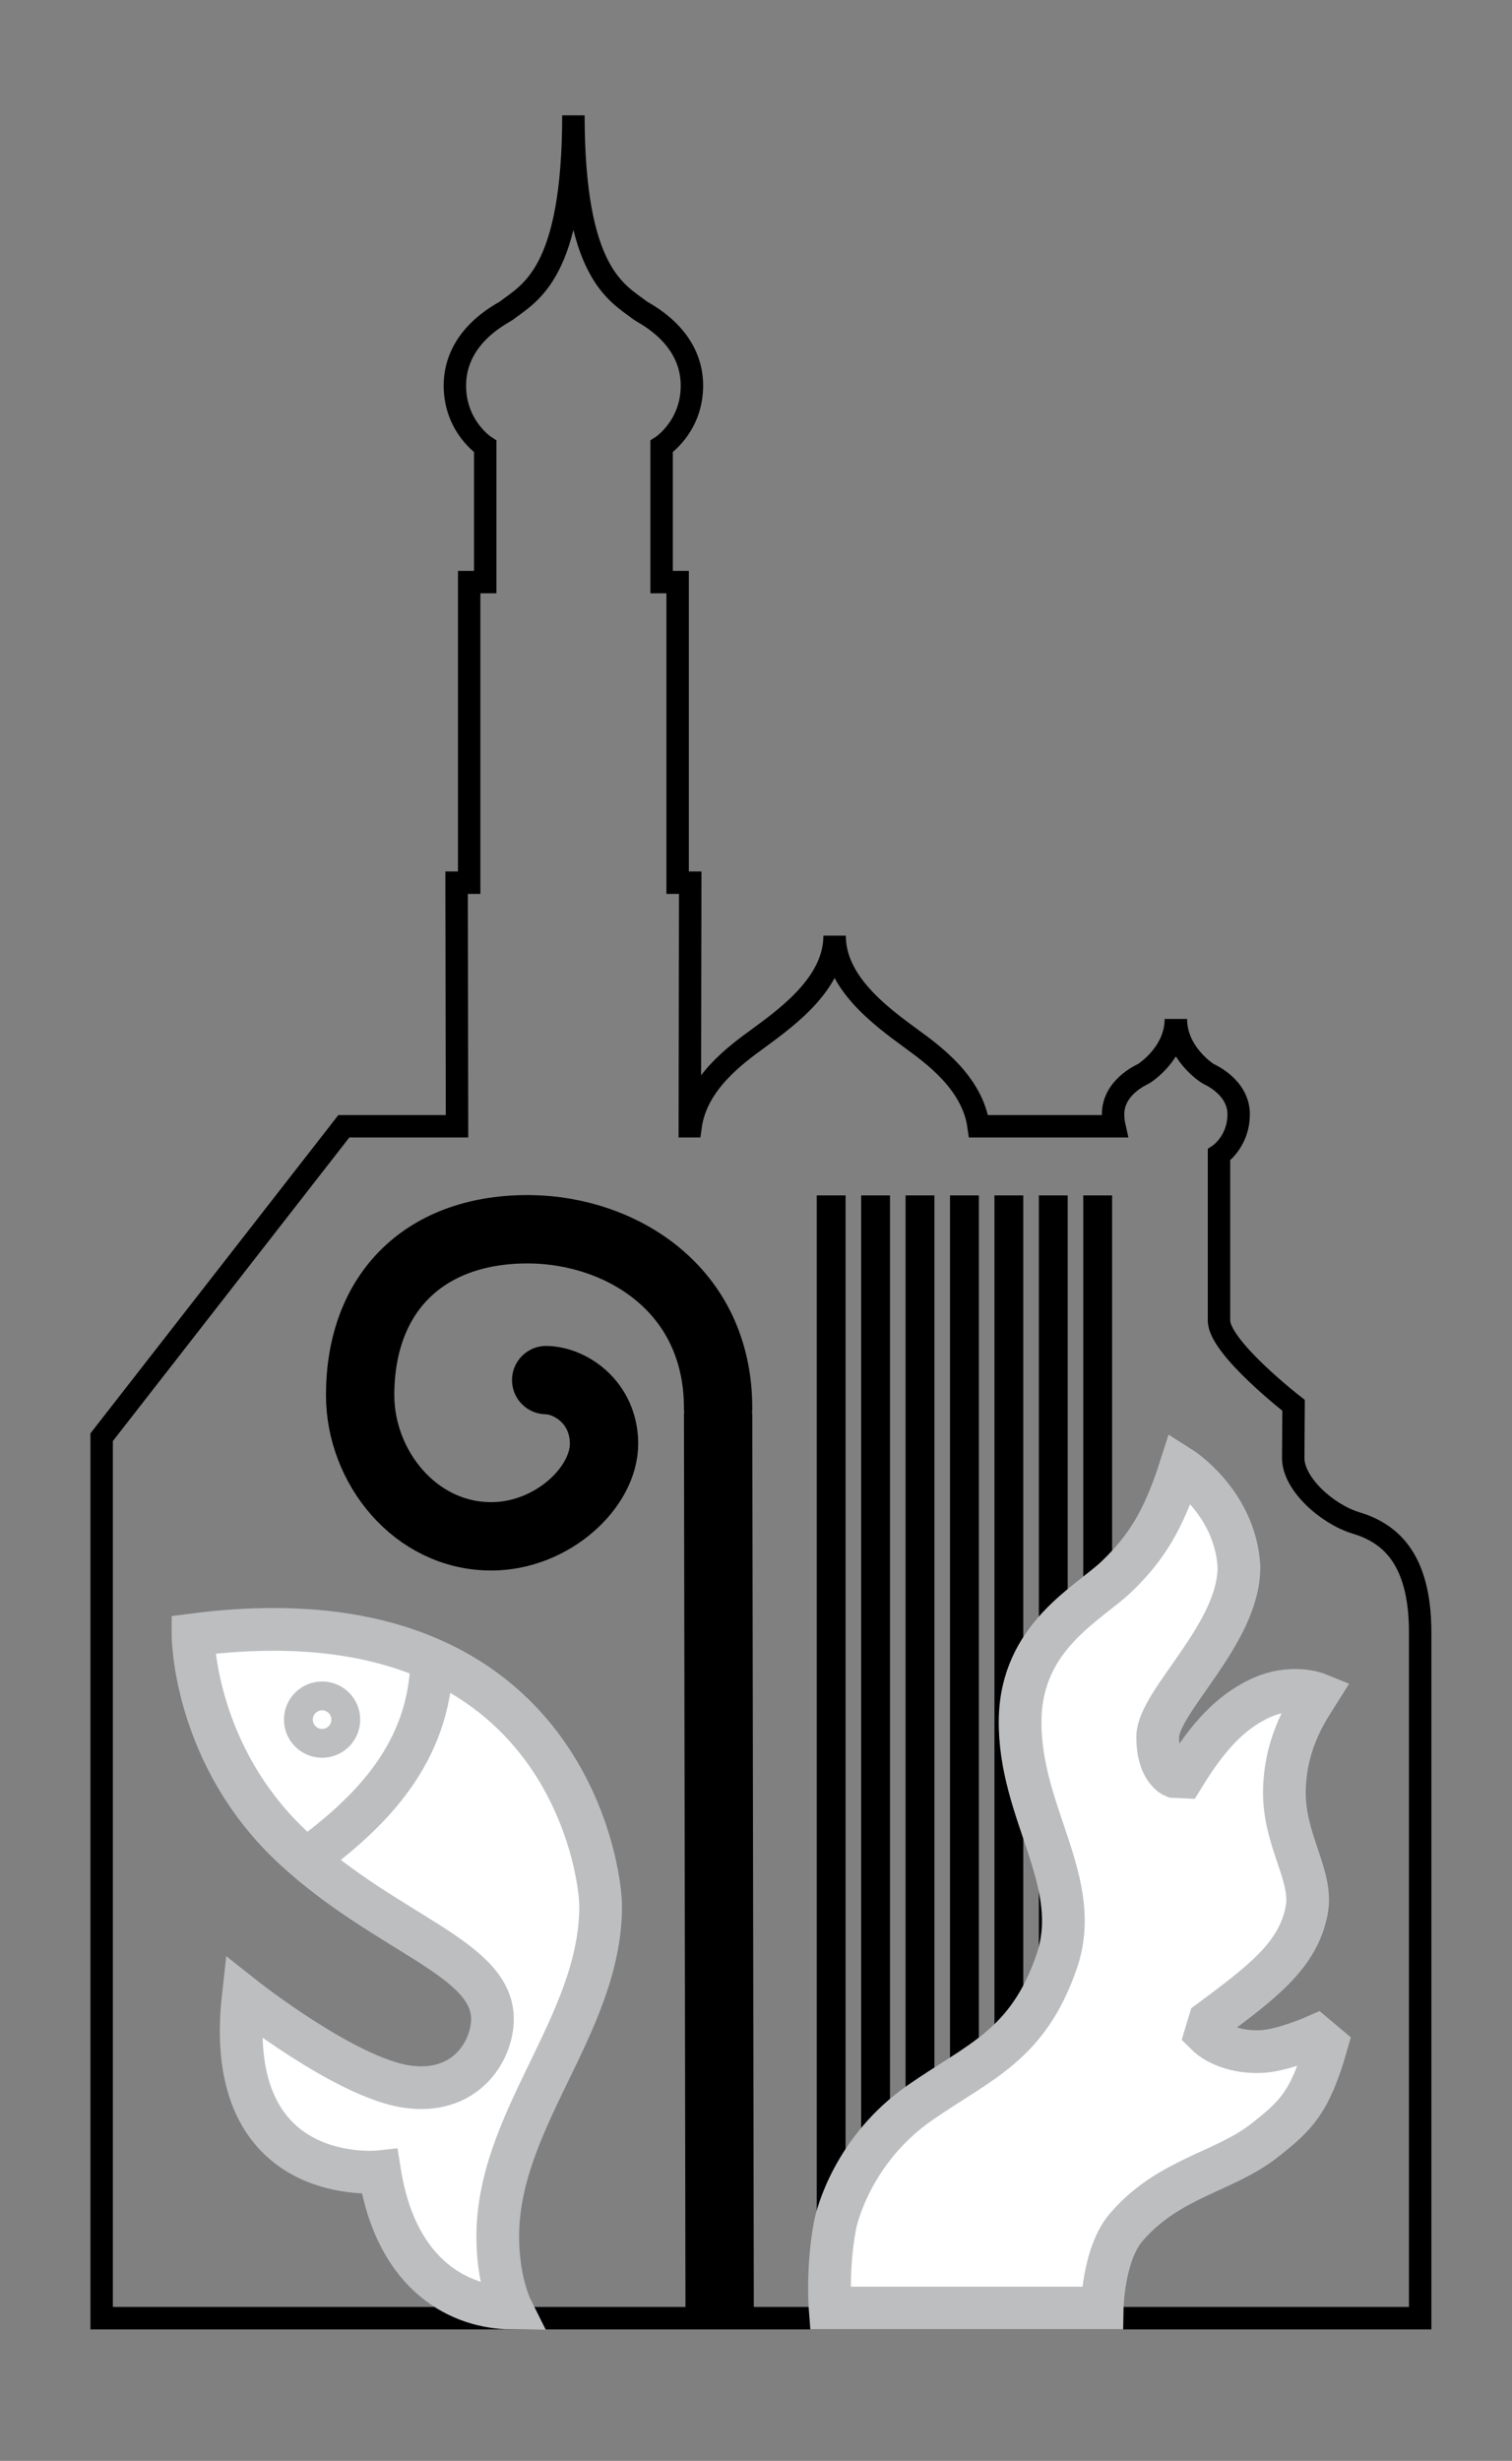 <?xml version="1.0" encoding="utf-8"?>
<!-- Generator: Adobe Illustrator 29.8.2, SVG Export Plug-In . SVG Version: 9.03 Build 0)  -->
<svg version="1.0" id="Logo" xmlns="http://www.w3.org/2000/svg" xmlns:xlink="http://www.w3.org/1999/xlink" x="0px" y="0px"
	 viewBox="0 0 354 576" style="enable-background:new 0 0 354 576;" xml:space="preserve">
<rect x="0" y="0" width="354" height="576" fill="#808080" stroke="none"/>
<style type="text/css">
	.st0{fill:none;stroke:#000000;stroke-width:5.25;stroke-miterlimit:10;}
	.st1{fill:none;stroke:#000000;stroke-width:6.75;stroke-miterlimit:10;}
	.st2{fill:#FFFFFF;stroke:#BCBEC0;stroke-width:10;stroke-miterlimit:10;}
	.st3{fill:#FFFFFF;stroke:#BCBEC0;stroke-width:6.75;stroke-miterlimit:10;}
	.st4{fill:none;stroke:#000000;stroke-width:16;stroke-linecap:round;stroke-miterlimit:10;}
	.st5{fill:none;stroke:#000000;stroke-width:16;stroke-miterlimit:10;}
</style>
<path id="Umriss_Kirche" class="st0" d="M332.5,382.1v160.5H23.8V336.4l56.7-72.78H107l-0.1-57.02h2.95v-70.35h3.75V104.5
	c0,0-7.1-4.57-7.1-14.25c0-11.66,11.16-16.86,12-17.5c5.66-4.31,15.71-8.78,15.75-45.75c0.04,36.97,10.09,41.44,15.75,45.75
	c0.84,0.64,12,5.84,12,17.5c0,9.68-7.1,14.25-7.1,14.25v31.75h3.75v70.35h2.95l-0.1,57.02h0.19c1.42-10.25,10.88-16.94,15.91-20.62
	c7.3-5.35,17.8-13.15,17.8-24c0,10.85,10.5,18.65,17.8,24c5.03,3.68,14.49,10.37,15.91,20.62h31.8c-0.19-0.85-0.31-1.79-0.31-2.82
	c0-6.23,6.53-9.18,7-9.4c0.48-0.23,7.7-4.95,7.7-12.9c0,7.95,7.22,12.67,7.7,12.9c0.47,0.22,7,3.17,7,9.4c0,6.45-4.6,9.5-4.6,9.5
	v38.8c0,6.3,17.46,19.84,17.46,19.84l-0.08,12.2c-0.11,6.19,8.04,13.3,14.6,15.29C324.73,358.65,332.5,363.98,332.5,382.1z"/>
<g id="Streifen">
	<g id="Streifen_7_00000152238901841636983050000009118827531325634716_">
		<line id="Streifen_7" class="st1" x1="257" y1="279.8" x2="257" y2="542.6"/>
	</g>
	<g id="Streifen_6_00000102535912279025093120000003477899841882104974_">
		<line id="Streifen_6" class="st1" x1="246.6" y1="279.8" x2="246.6" y2="542.6"/>
	</g>
	<g id="Streifen_5_00000139282929661487540080000007267897135920567424_">
		<line id="Streifen_5" class="st1" x1="236.2" y1="279.8" x2="236.2" y2="542.6"/>
	</g>
	<g id="Streifen_4_00000111887718483712288620000011440315080938991009_">
		<line id="Streifen_4" class="st1" x1="225.8" y1="279.8" x2="225.8" y2="542.6"/>
	</g>
	<g id="Streifen_3_00000117673318821491742450000004179166585105150399_">
		<line id="Streifen_3" class="st1" x1="215.4" y1="279.8" x2="215.4" y2="542.6"/>
	</g>
	<g id="Streifen_2_00000085949714273474927150000013025288709904707773_">
		<line id="Streifen_2" class="st1" x1="205" y1="279.8" x2="205" y2="542.6"/>
	</g>
	<g id="Streifen_1_00000060709011898867922480000013071013062383776410_">
		<line id="Streifen_1" class="st1" x1="194.6" y1="279.8" x2="194.6" y2="542.6"/>
	</g>
</g>
<path id="Flamme" class="st2" d="M277.01,415.91l-2.16-0.1c0,0-3.84-1.52-3.8-9.26c0.05-8.36,19.24-24.2,19.02-39.98
	c-0.94-15.06-13.68-23.1-13.68-23.1c-4,12.52-8.13,18.97-14.97,25.55c-6.51,6.27-22.32,13.94-22.58,33.55
	c-0.29,21.93,15.01,37.9,8.52,56.65c-6.77,19.55-17.97,23.23-31.95,32.93c-15.61,10.84-19.49,26.55-19.88,28.58
	c-1.92,9.99-1.18,19.5-1.18,19.5h63.7c0,0,0.23-12.6,5.58-18.85c10-11.68,22.97-12.9,32.52-20.45c7.13-5.64,10.52-8.65,14.42-22.32
	l-2.45-2.06c0,0-7.29,3.23-12.32,3.61c-5.03,0.39-10.45-1.1-13.48-4.13l0.88-2.93c12.57-9.33,20.82-15.57,22.75-26.09
	c1.5-8.14-5.61-16.45-5.23-28.39c0.37-11.35,5.55-18.65,7.74-22.13c0,0-6.23-2.53-13.84,1.21
	C288.27,400.81,283.06,406.02,277.01,415.91z"/>
<g id="Fisch">
	<path id="Umriss_Fisch" class="st2" d="M45.19,382.66c86.84-11.26,95.44,55.23,95.44,63.46c0,28.13-24.76,50.31-24.08,78.57
		c0.23,9.78,3.1,15.53,3.1,15.53c-11.1-0.11-26.76-6.63-30.77-31.89c0,0-36.97,4.06-31.94-40.94c0,0,23.71,18.77,38.14,20.98
		c13.61,2.08,19.96-7.89,20.21-15.37c0.48-14.61-24.29-20.01-46.26-40.16C45.19,410.98,45.19,382.66,45.19,382.66z"/>
	<path id="Kieme" class="st2" d="M71.7,435.22c15.19-11.13,28.94-24.85,29.41-46.78"/>
	<circle id="Auge" class="st3" cx="75.41" cy="402.5" r="5.55"/>
</g>
<g id="Stab">
	<path id="Spitze" class="st4" d="M127.88,323.03c5.8,0.12,13.41,5.28,13.54,14.7c0.14,10.39-12.16,21.87-26.39,21.87
		c-17.87,0-30.71-16.32-30.71-33.03c0-24.48,15.62-39.16,39.94-38.84c20.84,0.27,43.87,13.74,43.87,41.87"/>
	
		<line id="Stab_00000014635859729114919220000006478293376609796274_" class="st5" x1="168.13" y1="330.73" x2="168.49" y2="542.6"/>
</g>
</svg>
